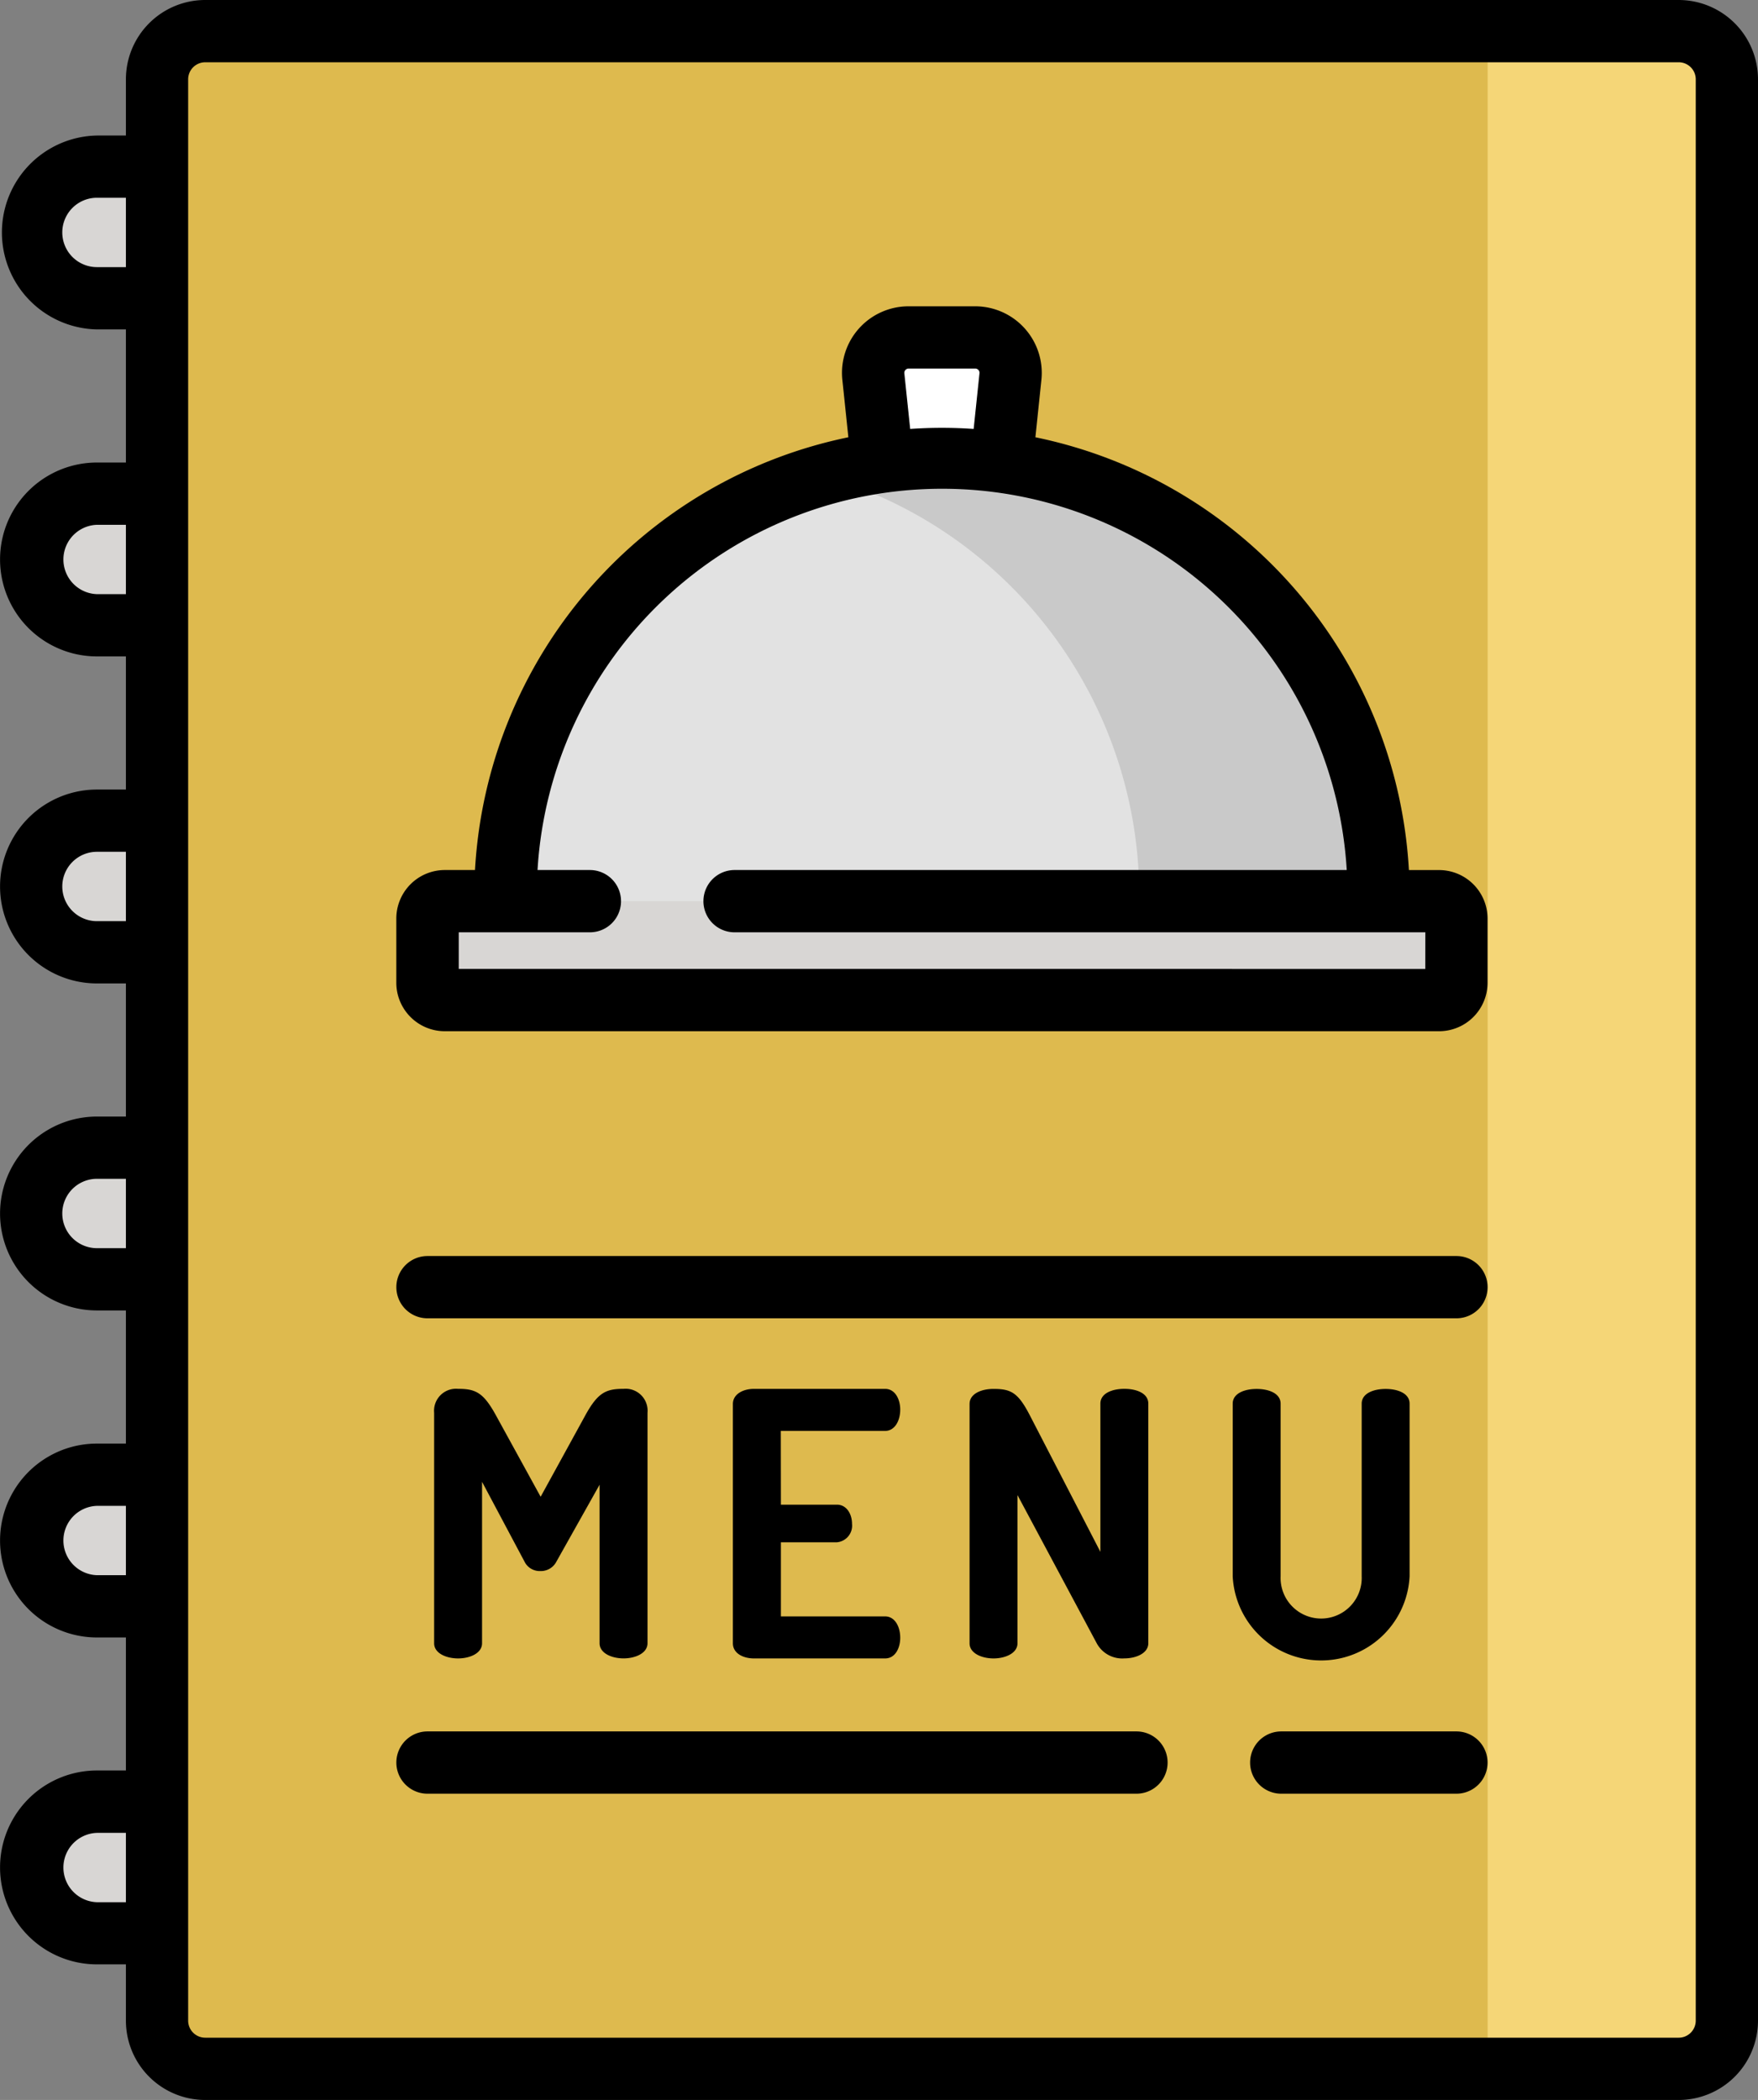 <svg xmlns="http://www.w3.org/2000/svg" width="48.577" height="58" viewBox="0 0 48.577 58"><rect x="0" y="0" width="48.577" height="58" fill="#808080" stroke="none"/><g data-name="Groupe 158" fill="#d8d6d4"><path data-name="Tracé 298" d="M6.39 8.238H2.678a1.818 1.818 0 1 1 0-3.635H6.39a1.818 1.818 0 1 1 0 3.635zm0 0"/><path data-name="Tracé 299" d="M6.39 17.272H2.678a1.817 1.817 0 1 1 0-3.635H6.39a1.817 1.817 0 1 1 0 3.635zm0 0"/><path data-name="Tracé 300" d="M6.39 26.301H2.678a1.817 1.817 0 1 1 0-3.635H6.39a1.817 1.817 0 1 1 0 3.635zm0 0"/><path data-name="Tracé 301" d="M6.39 35.333H2.678a1.818 1.818 0 1 1 0-3.635H6.39a1.818 1.818 0 1 1 0 3.635zm0 0"/><path data-name="Tracé 302" d="M6.39 44.366H2.678a1.817 1.817 0 1 1 0-3.635H6.39a1.817 1.817 0 1 1 0 3.635zm0 0"/><path data-name="Tracé 303" d="M6.39 53.397H2.678a1.817 1.817 0 1 1 0-3.635H6.39a1.817 1.817 0 1 1 0 3.635zm0 0"/></g><path data-name="Tracé 304" d="M46.387 57.14H5.669a1.33 1.33 0 0 1-1.33-1.33V2.19A1.33 1.33 0 0 1 5.669.86h40.718a1.33 1.33 0 0 1 1.33 1.33v53.621a1.33 1.33 0 0 1-1.33 1.329zm0 0" fill="#deba4e"/><path data-name="Tracé 305" d="M46.387.86h-5.281v56.28h5.281a1.33 1.33 0 0 0 1.33-1.33V2.19a1.33 1.33 0 0 0-1.33-1.33zm0 0" fill="#f5d677"/><path data-name="Tracé 306" d="M27.605 13.418H24.45l-.316-3.018a.98.98 0 0 1 .975-1.081h1.837a.98.98 0 0 1 .975 1.081zm0 0" fill="#fff"/><path data-name="Tracé 307" d="M38.091 25.765H13.964V24.74a12.063 12.063 0 1 1 24.127 0zm0 0" fill="#e2e2e2"/><path data-name="Tracé 308" d="M26.028 12.674a12.07 12.07 0 0 0-3.306.459 12.068 12.068 0 0 1 8.758 11.6v1.025h6.611v-1.025a12.064 12.064 0 0 0-12.063-12.059zm0 0" fill="#c9c9c9"/><path data-name="Tracé 309" d="M39.766 24.89H12.291a.479.479 0 0 0-.479.479v1.774a.479.479 0 0 0 .479.479h27.475a.479.479 0 0 0 .479-.479v-1.772a.479.479 0 0 0-.479-.481zm0 0" fill="#d8d6d4"/><path data-name="Tracé 310" d="M15.377 43.127a.484.484 0 0 1-.448.265.469.469 0 0 1-.438-.265l-1.171-2.2v4.46c0 .275-.336.418-.662.418s-.662-.142-.662-.418v-6.366a.608.608 0 0 1 .662-.662c.478 0 .693.1 1.028.7l1.253 2.281 1.252-2.281c.336-.6.56-.7 1.039-.7a.607.607 0 0 1 .662.662v6.365c0 .275-.336.418-.662.418s-.662-.142-.662-.418v-4.379zm0 0"/><path data-name="Tracé 311" d="M21.578 41.558h1.548c.265 0 .417.255.417.53a.461.461 0 0 1-.417.509h-1.548v2.047h2.879c.265 0 .418.275.418.591 0 .275-.132.57-.418.57h-3.625c-.3 0-.581-.143-.581-.418v-6.609c0-.275.285-.418.581-.418h3.625c.285 0 .418.3.418.57 0 .316-.153.591-.418.591h-2.882zm0 0"/><path data-name="Tracé 312" d="M30.305 45.387l-2.19-4.094v4.094c0 .275-.336.418-.662.418s-.662-.142-.662-.418v-6.609c0-.285.326-.417.662-.417.479 0 .672.1.988.7l1.965 3.8v-4.094c0-.285.326-.408.662-.408s.662.122.662.408v6.619c0 .275-.336.418-.662.418a.8.8 0 0 1-.763-.417zm0 0"/><path data-name="Tracé 313" d="M37.626 38.769c0-.285.326-.407.662-.407s.662.122.662.407v4.766a2.447 2.447 0 0 1-4.888 0v-4.766c0-.285.326-.407.662-.407s.662.122.662.407v4.766a1.121 1.121 0 1 0 2.24 0v-4.766zm0 0"/><path data-name="Tracé 314" d="M40.244 47.821h-4.841a.86.86 0 1 0 0 1.72h4.841a.86.86 0 1 0 0-1.72zm0 0"/><path data-name="Tracé 315" d="M31.403 47.821H11.812a.86.86 0 1 0 0 1.72h19.591a.86.86 0 1 0 0-1.72zm0 0"/><path data-name="Tracé 316" d="M40.244 34.691H11.812a.86.86 0 1 0 0 1.72h28.433a.86.86 0 1 0 0-1.72zm0 0"/><path data-name="Tracé 317" d="M39.766 24.031h-.835A12.948 12.948 0 0 0 28.61 12.077l.166-1.586a1.84 1.84 0 0 0-1.83-2.031h-1.837a1.839 1.839 0 0 0-1.833 2.031l.166 1.586A12.948 12.948 0 0 0 13.125 24.03h-.835a1.34 1.34 0 0 0-1.339 1.339v1.774a1.34 1.34 0 0 0 1.339 1.339h27.475a1.34 1.34 0 0 0 1.339-1.339v-1.774a1.34 1.34 0 0 0-1.338-1.338zM25.02 10.218a.116.116 0 0 1 .089-.039h1.837a.117.117 0 0 1 .089.039.115.115 0 0 1 .03.093l-.161 1.536a12.734 12.734 0 0 0-1.754 0l-.161-1.536a.118.118 0 0 1 .031-.093zm14.364 16.544H12.676V25.75H16.3a.86.86 0 1 0 0-1.72h-1.447a11.2 11.2 0 0 1 22.36 0H20.297a.86.86 0 1 0 0 1.72h19.088zm0 0"/><path data-name="Tracé 318" d="M46.387 0H5.669a2.192 2.192 0 0 0-2.19 2.19v1.553h-.8a2.678 2.678 0 0 0 0 5.355h.8v3.677h-.8a2.677 2.677 0 0 0 0 5.355h.8v3.677h-.8a2.677 2.677 0 0 0 0 5.355h.8v3.677h-.8a2.677 2.677 0 0 0 0 5.355h.8v3.677h-.8a2.677 2.677 0 0 0 0 5.355h.8V48.9h-.8a2.677 2.677 0 0 0 0 5.355h.8v1.555A2.192 2.192 0 0 0 5.669 58h40.718a2.193 2.193 0 0 0 2.19-2.19V2.19A2.193 2.193 0 0 0 46.387 0zM3.479 7.378h-.8a.958.958 0 0 1 0-1.916h.8zm0 9.032h-.8a.958.958 0 0 1 0-1.915h.8zm0 9.032h-.8a.958.958 0 0 1 0-1.916h.8zm0 9.032h-.8a.958.958 0 0 1 0-1.916h.8zm0 9.032h-.8a.958.958 0 0 1 0-1.915h.8zm0 9.032h-.8a.958.958 0 0 1 0-1.915h.8zm43.378 3.272a.471.471 0 0 1-.47.47H5.669a.471.471 0 0 1-.47-.47V2.19a.471.471 0 0 1 .47-.47h40.718a.471.471 0 0 1 .47.47zm0 0"/></svg>